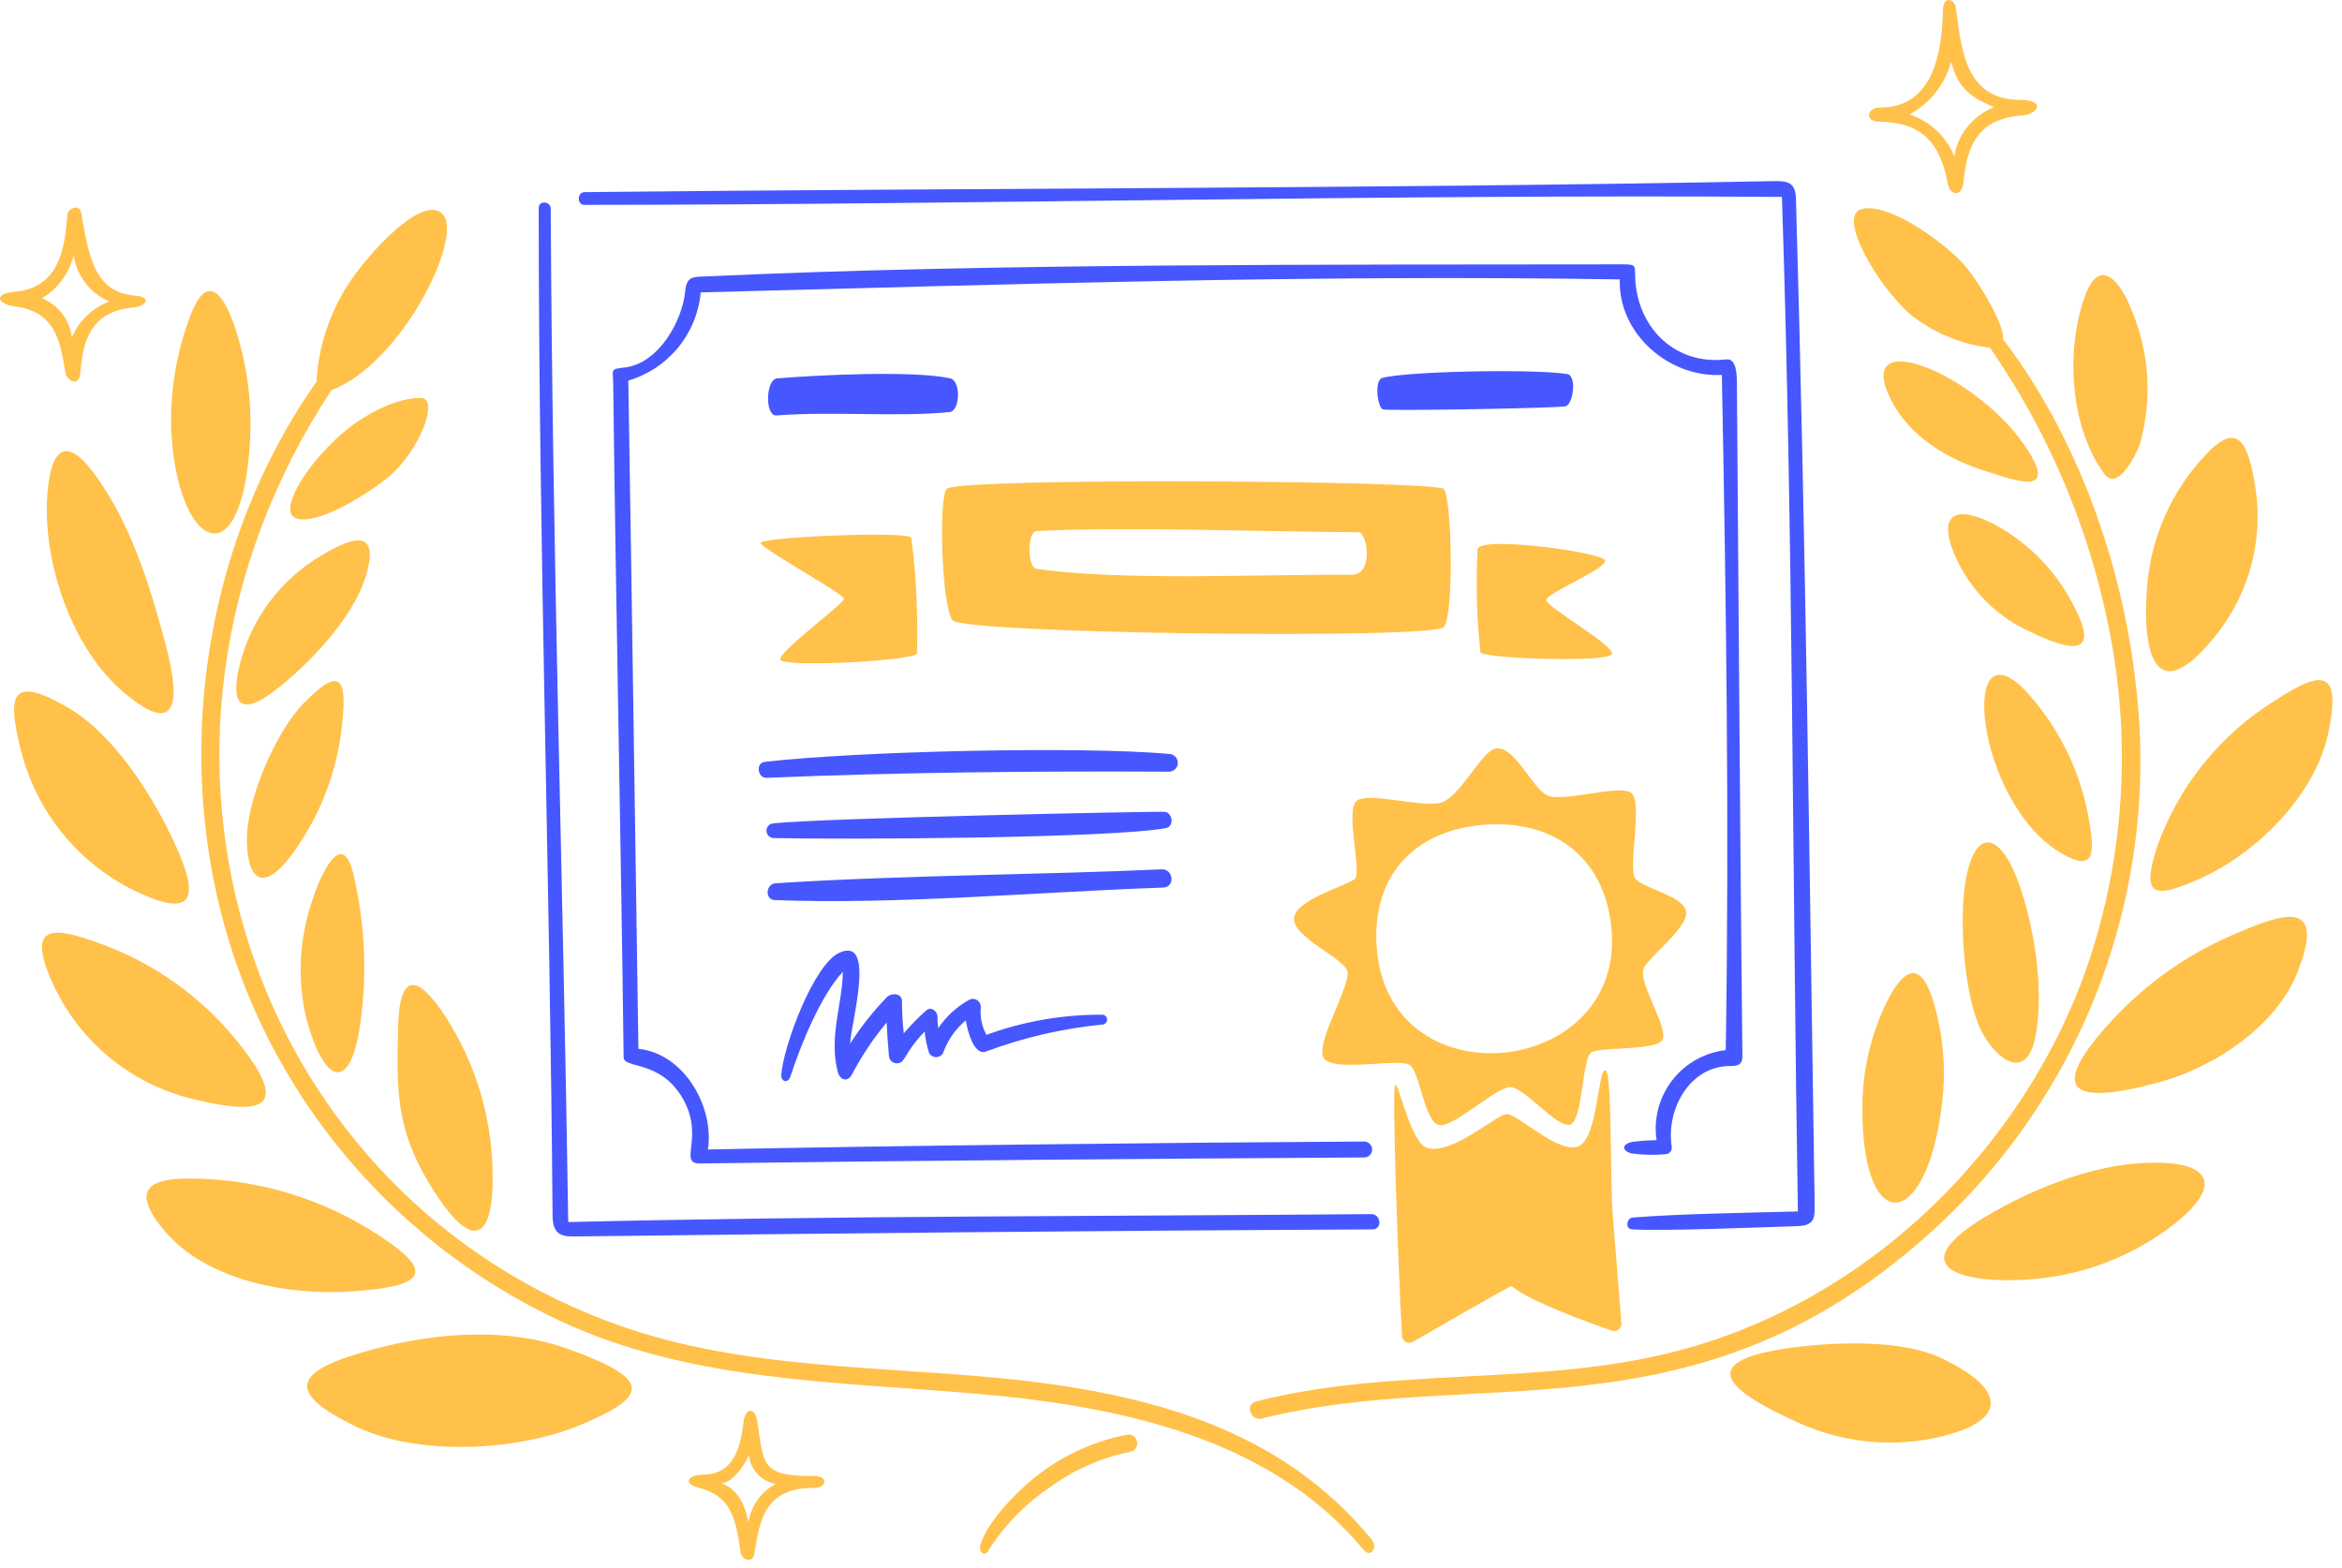 <svg width="242" height="162" viewBox="0 0 242 162" fill="none" xmlns="http://www.w3.org/2000/svg">
<path d="M172.162 119.276C172.251 119.265 172.336 119.236 172.413 119.192C172.49 119.147 172.557 119.088 172.611 119.017C172.665 118.946 172.704 118.865 172.726 118.779C172.748 118.693 172.753 118.603 172.739 118.515C172.142 114.678 174.563 110.228 178.678 110.171C179.5 110.16 180.054 110.122 180.043 109.118C179.797 87.021 179.663 62.44 179.476 39.608C179.47 38.893 179.476 37.013 178.39 37.14C173.23 37.744 169.362 34.079 168.987 29.062C168.871 27.491 169.235 27.316 167.719 27.318C137.544 27.363 102.344 27.198 73.116 28.56C71.701 28.626 70.952 28.47 70.805 30.066C70.514 33.208 68.024 37.561 64.589 37.971C63.001 38.161 63.344 38.097 63.363 39.746C63.625 61.844 64.173 87.455 64.441 109.268C64.456 110.478 68.233 109.506 70.544 113.513C72.856 117.52 70.01 120.273 72.338 120.236C94.343 119.944 118.775 119.743 140.96 119.618C141.179 119.618 141.389 119.531 141.543 119.377C141.698 119.222 141.785 119.012 141.785 118.794C141.785 118.575 141.698 118.365 141.543 118.211C141.389 118.056 141.179 117.969 140.96 117.969C120.278 118.085 91.939 118.398 73.151 118.793C73.825 114.285 70.614 108.854 65.969 108.391C65.639 87.291 65.294 61.551 64.924 39.332C66.94 38.736 68.731 37.548 70.066 35.923C71.4 34.298 72.216 32.31 72.408 30.217C104.245 29.393 135.439 28.357 167.373 28.875C167.193 34.494 172.482 39.051 177.92 38.747C178.364 62.044 178.692 85.218 178.323 108.523C177.257 108.646 176.226 108.977 175.288 109.498C174.35 110.019 173.524 110.72 172.857 111.56C172.19 112.4 171.695 113.364 171.4 114.395C171.106 115.427 171.017 116.506 171.14 117.572C171.194 118.047 171.462 117.666 168.706 118C167.437 118.247 167.661 118.979 168.59 119.201C169.774 119.366 170.973 119.391 172.162 119.276Z" fill="#4657FF"/>
<path d="M141.688 125.47C114.459 125.702 85.832 125.642 58.716 126.292C58.199 91.807 57.076 57.43 56.908 21.57C56.908 20.789 55.665 20.674 55.665 21.497C55.665 56.047 56.833 91.236 57.097 125.593C57.111 127.403 57.812 127.8 59.309 127.781C85.963 127.454 114.787 127.176 141.828 127.049C142.86 127.044 142.712 125.461 141.688 125.47Z" fill="#4657FF"/>
<path d="M185.576 20.558C185.53 18.986 184.893 18.686 183.379 18.715C142.789 19.506 100.776 19.422 60.378 19.856C59.646 19.864 59.596 21.173 60.378 21.173C101.197 21.151 143.374 20.062 184.127 20.35C185.279 55.032 185.213 91.212 185.776 125.196C180.38 125.335 173.693 125.437 168.723 125.821C168.065 125.872 167.901 127.002 168.641 127.046C171.973 127.245 181.706 126.836 185.645 126.717C187.34 126.666 187.533 126.059 187.512 124.726C186.977 89.955 186.58 55.197 185.576 20.558Z" fill="#4657FF"/>
<path d="M98.117 42.587C99.228 42.48 99.31 39.343 98.182 39.099C94.311 38.264 84.552 38.759 80.315 39.099C79.098 39.198 79.015 43.031 80.24 42.934C86.182 42.483 92.662 43.121 98.117 42.587Z" fill="#4657FF"/>
<path d="M161.945 38.656C158.663 38.108 145.352 38.356 142.82 39.06C141.997 39.288 142.313 42.053 142.894 42.309C143.304 42.489 161.333 42.176 161.815 41.98C162.573 41.67 162.944 38.824 161.945 38.656Z" fill="#4657FF"/>
<path d="M120.007 89.841C107.957 90.403 93.336 90.43 80.134 91.281C79.147 91.344 78.982 92.974 80.051 93.016C92.54 93.512 107.503 92.164 120.188 91.725C121.463 91.68 121.274 89.782 120.007 89.841Z" fill="#4657FF"/>
<path d="M120.805 77.912C111.517 77.089 88.487 77.636 79.015 78.736C78.07 78.845 78.266 80.42 79.213 80.385C92.798 79.808 107.281 79.676 120.772 79.75C120.892 79.753 121.012 79.731 121.124 79.687C121.236 79.643 121.338 79.577 121.425 79.493C121.512 79.41 121.581 79.31 121.629 79.2C121.677 79.089 121.703 78.97 121.705 78.85C121.707 78.729 121.686 78.61 121.642 78.498C121.598 78.385 121.532 78.283 121.448 78.197C121.365 78.11 121.265 78.04 121.154 77.992C121.044 77.944 120.925 77.918 120.805 77.916V77.912Z" fill="#4657FF"/>
<path d="M120.379 83.901C119.809 83.817 84.471 84.552 79.847 85.095C79.66 85.123 79.489 85.219 79.37 85.366C79.25 85.513 79.189 85.7 79.199 85.889C79.21 86.078 79.29 86.257 79.425 86.39C79.56 86.523 79.74 86.6 79.93 86.608C87.334 86.773 114.676 86.644 120.47 85.581C121.344 85.416 121.189 84.02 120.379 83.901Z" fill="#4657FF"/>
<path d="M86.558 110.752C86.79 111.649 87.596 111.871 88.031 111.04C89.032 109.129 90.235 107.332 91.618 105.677C91.675 106.836 91.745 107.997 91.857 109.147C91.877 109.365 91.984 109.565 92.152 109.704C92.321 109.843 92.537 109.909 92.755 109.888C93.588 109.808 93.315 108.966 95.545 106.598C95.617 107.35 95.768 108.092 95.998 108.811C96.068 108.943 96.173 109.054 96.301 109.131C96.43 109.208 96.576 109.249 96.726 109.249C96.876 109.249 97.023 109.208 97.151 109.131C97.279 109.054 97.384 108.943 97.454 108.811C97.919 107.501 98.729 106.341 99.798 105.454C99.897 106.154 100.559 109.169 101.88 108.67C105.761 107.219 109.816 106.281 113.94 105.88C114.075 105.867 114.198 105.801 114.284 105.696C114.37 105.592 114.411 105.458 114.398 105.323C114.385 105.188 114.319 105.065 114.214 104.979C114.11 104.893 113.976 104.852 113.841 104.865C109.779 104.847 105.745 105.552 101.929 106.947C101.455 106.077 101.252 105.086 101.345 104.1C101.353 103.964 101.327 103.828 101.27 103.704C101.213 103.58 101.125 103.472 101.016 103.391C100.907 103.309 100.779 103.256 100.643 103.236C100.508 103.216 100.371 103.23 100.242 103.277C98.914 103.984 97.783 105.01 96.952 106.264C96.893 105.869 96.865 105.47 96.87 105.071C96.87 104.504 96.218 103.973 95.71 104.421C94.881 105.154 94.106 105.946 93.39 106.791C93.265 105.682 93.202 104.567 93.201 103.451C93.201 102.628 92.105 102.577 91.646 103.047C90.219 104.519 88.944 106.131 87.841 107.86C87.968 105.54 90.532 96.748 86.739 98.457C84.066 99.659 80.93 108.164 80.734 111.068C80.684 111.8 81.431 112.014 81.679 111.24C82.694 108.089 84.813 102.85 87.092 100.431C87.068 103.645 85.624 107.114 86.558 110.752Z" fill="#4657FF"/>
<path d="M140.13 82.816C139.035 83.87 140.722 90.146 140.003 90.821C139.284 91.496 133.751 92.993 133.709 94.935C133.667 96.877 138.694 98.948 139.205 100.298C139.717 101.647 135.989 107.562 136.737 109.248C137.485 110.933 144.634 109.29 145.687 110.071C146.74 110.852 147.184 115.896 148.665 116.257C150.147 116.619 154.596 112.308 156.069 112.349C157.542 112.39 160.856 116.569 162.213 116.232C163.571 115.894 163.456 109.356 164.436 108.763C165.415 108.171 170.844 108.589 171.732 107.537C172.62 106.484 169.116 101.416 169.872 100.019C170.628 98.621 174.479 95.833 174.224 94.194C173.969 92.555 169.667 91.825 168.944 90.73C168.221 89.635 169.766 82.874 168.563 81.945C167.361 81.015 161.431 82.96 159.868 82.198C158.305 81.437 156.577 77.174 154.628 77.337C153.106 77.463 150.893 82.51 148.779 82.98C146.666 83.449 141.232 81.756 140.13 82.816ZM153.956 85.202C160.906 84.893 165.752 88.872 166.492 95.716C168.204 111.552 143.06 114.139 142.233 97.55C141.858 90.13 146.529 85.533 153.951 85.202H153.956Z" fill="#FFC14A"/>
<path d="M87.209 61.88C87.209 62.398 80.438 67.335 80.627 68.173C80.816 69.011 94.522 68.3 94.752 67.524C94.868 63.535 94.673 59.544 94.168 55.586C93.886 54.825 78.538 55.522 78.588 56.105C78.637 56.689 87.209 61.362 87.209 61.88Z" fill="#FFC14A"/>
<path d="M166.561 67.59C166.814 66.686 159.773 62.728 159.773 62.009C159.773 61.29 166.19 58.718 165.845 57.896C165.5 57.074 153.014 55.359 152.683 56.727C152.489 60.294 152.588 63.871 152.978 67.421C153.332 68.058 166.308 68.504 166.561 67.59Z" fill="#FFC14A"/>
<path d="M165.915 110.614C165.092 110.262 165.154 117.729 163.052 118.485C160.95 119.241 156.759 115.032 155.65 115.138C154.54 115.245 149.942 119.466 147.423 118.61C145.774 118.05 144.536 111.971 144.173 112.077C143.81 112.184 144.453 130.671 144.873 138.065C144.879 138.192 144.917 138.315 144.985 138.423C145.052 138.531 145.146 138.619 145.257 138.68C145.369 138.742 145.494 138.773 145.621 138.772C145.748 138.771 145.873 138.737 145.983 138.674C146.918 138.141 156.091 132.819 156.2 132.915C157.902 134.418 164.482 136.816 166.566 137.513C166.751 137.577 166.954 137.564 167.131 137.478C167.307 137.392 167.442 137.239 167.506 137.054C167.569 136.873 167.641 137.895 166.656 125.709C166.355 122.048 166.592 110.904 165.915 110.614Z" fill="#FFC14A"/>
<path d="M149.186 64.801C150.281 63.509 150.009 51.392 149.186 50.528C148.363 49.664 98.916 49.311 97.815 50.528C96.992 51.35 97.272 62.728 98.44 64.109C99.608 65.491 148.085 66.101 149.186 64.801ZM107.101 54.88C116.15 54.407 130.595 54.946 140.376 55.007C141.305 55.014 141.956 59.416 139.693 59.401C130.002 59.333 116.052 60.072 107.108 58.783C106.129 58.653 106.129 54.931 107.101 54.88Z" fill="#FFC14A"/>
<path d="M33.178 57.422C29.024 59.879 26.014 63.881 24.806 68.553C23.854 72.294 24.473 74.317 28.285 71.448C31.909 68.722 36.53 63.809 37.811 59.512C39.412 54.161 35.901 55.8 33.178 57.422Z" fill="#FFC14A"/>
<path d="M31.368 72.691C28.407 75.744 25.406 82.809 25.51 86.988C25.615 91.291 27.413 92.102 30.265 88.172C33.055 84.329 34.799 79.827 35.325 75.107C35.826 70.6 35.499 68.43 31.368 72.691Z" fill="#FFC14A"/>
<path d="M43.494 41.125C41.026 41.059 37.55 42.852 35.267 44.868C31.647 48.059 29.007 52.433 30.332 53.407C31.946 54.594 37.153 51.697 40.047 49.367C43.273 46.771 45.469 41.177 43.494 41.125Z" fill="#FFC14A"/>
<path d="M4.837 52.684C4.822 59.117 7.668 67.144 12.644 71.431C19.145 77.033 18.336 71.099 17.037 66.299C15.411 60.281 13.496 54.086 9.79 49.023C5.585 43.276 4.846 49.221 4.837 52.684Z" fill="#FFC14A"/>
<path d="M25.84 45.502C26.045 41.744 25.577 37.98 24.457 34.388C23.337 30.799 21.471 27.474 19.522 33.039C18.191 36.68 17.571 40.542 17.695 44.416C18.257 56.623 25.045 60.212 25.84 45.502Z" fill="#FFC14A"/>
<path d="M229.083 65.508C230.731 63.413 231.934 61.004 232.62 58.428C233.306 55.853 233.46 53.165 233.073 50.528C232.116 44.016 230.432 43.678 226.45 48.71C223.675 52.309 222.06 56.667 221.819 61.205C221.399 67.531 222.751 73.515 229.083 65.508Z" fill="#FFC14A"/>
<path d="M221.102 45.92C222.411 41.357 222.12 36.484 220.279 32.108C219.228 29.299 216.981 26.214 215.393 30.713C213.437 36.269 213.888 44.115 217.432 48.967C218.848 50.914 220.83 46.751 221.102 45.92Z" fill="#FFC14A"/>
<path d="M194.151 12.571C197.935 12.634 200.38 14.093 201.254 18.946C201.494 20.279 202.752 20.378 202.903 18.741C203.243 14.975 204.442 12.235 209.04 11.92C210.479 11.822 211.508 10.328 208.735 10.324C202.804 10.316 202.647 4.483 202.089 0.741C201.962 -0.082 200.796 -0.518 200.765 1.062C200.672 5.603 199.662 11.106 194.34 11.106C192.867 11.106 192.662 12.546 194.151 12.571ZM201.635 6.418C202.284 9.074 203.65 10.078 206.044 11.082C204.981 11.5 204.045 12.186 203.324 13.072C202.603 13.958 202.123 15.015 201.93 16.14C201.52 15.13 200.895 14.22 200.098 13.476C199.301 12.731 198.352 12.168 197.316 11.828C198.357 11.261 199.273 10.49 200.009 9.561C200.745 8.633 201.287 7.565 201.602 6.423L201.635 6.418Z" fill="#FFC14A"/>
<path d="M37.259 105.583C37.944 100.513 37.696 95.361 36.527 90.381C35.308 85.212 32.947 90.959 32.413 92.635C30.915 96.731 30.663 101.179 31.689 105.418C33.571 112.198 36.268 112.948 37.259 105.583Z" fill="#FFC14A"/>
<path d="M41.141 106.111C40.99 112.603 40.896 116.567 44.312 122.236C48.863 129.778 51.112 128.242 50.894 120.812C50.751 115.241 49.084 109.815 46.074 105.124C43.258 100.774 41.277 100.263 41.141 106.111Z" fill="#FFC14A"/>
<path d="M195.361 41.246C197.276 45.081 201.116 47.382 205.06 48.65C208.347 49.707 212.98 51.462 209.119 45.91C203.99 38.548 191.482 33.479 195.361 41.246Z" fill="#FFC14A"/>
<path d="M200.347 140.246C196.668 138.559 190.475 138.672 186.403 139.118C173.569 140.526 179.581 144.176 185.58 146.917C189.921 148.953 194.793 149.575 199.507 148.692C207.668 147.075 207.593 143.569 200.347 140.246Z" fill="#FFC14A"/>
<path d="M192.441 114.791C192.489 128.035 199.24 127.179 200.708 113.688C201.093 110.21 200.757 106.69 199.722 103.348C197.975 97.749 195.642 101.889 194.416 104.73C193.072 107.912 192.4 111.337 192.441 114.791Z" fill="#FFC14A"/>
<path d="M206.154 54.237C203.491 52.792 200.25 52.139 201.63 56.458C202.328 58.417 203.417 60.213 204.832 61.738C206.246 63.262 207.956 64.483 209.857 65.325C215.236 67.933 216.922 67.139 213.765 61.647C211.961 58.521 209.327 55.956 206.154 54.237Z" fill="#FFC14A"/>
<path d="M202.939 92.326C202.543 96.132 203.029 103.283 204.797 106.66C206.311 109.548 209.404 111.785 210.309 107.186C211.215 102.587 210.309 96.492 208.861 92.033C206.658 85.251 203.651 85.457 202.939 92.326Z" fill="#FFC14A"/>
<path d="M215.926 85.153C215.155 80.145 212.949 75.468 209.575 71.688C202.264 63.576 204.009 83.019 213.089 88.238C216.642 90.282 216.34 87.741 215.926 85.153Z" fill="#FFC14A"/>
<path d="M235.086 72.385C229.426 75.897 225.127 81.229 222.894 87.505C221.186 92.796 222.629 92.89 227.334 90.795C233.168 88.195 239.202 82.201 240.57 75.815C242.068 68.799 239.635 69.434 235.086 72.385Z" fill="#FFC14A"/>
<path d="M220.946 120.223C215.599 120.589 209.657 123.081 205.398 125.595C196.266 130.982 202.75 132.692 209.61 132.234C214.687 131.897 219.572 130.157 223.718 127.207C229.963 122.76 229.057 119.665 220.946 120.223Z" fill="#FFC14A"/>
<path d="M230.628 96.653C225.994 98.659 221.824 101.6 218.379 105.291C211.443 112.737 213.847 114.408 223.265 111.798C228.868 110.244 235.2 106.042 237.39 100.495C240.517 92.576 235.654 94.471 230.628 96.653Z" fill="#FFC14A"/>
<path d="M24.549 107.65C20.849 103.047 15.957 99.547 10.406 97.532C5.974 95.924 2.453 95.054 5.459 101.65C6.79 104.571 8.761 107.154 11.226 109.209C13.691 111.264 16.587 112.737 19.7 113.52C27.819 115.545 29.813 114.198 24.549 107.65Z" fill="#FFC14A"/>
<path d="M36.255 133.465C44.325 132.934 45.21 131.377 38.139 127.032C32.907 123.83 26.937 122.034 20.807 121.819C16.537 121.663 12.689 122.148 17.08 127.289C21.471 132.43 29.921 133.881 36.255 133.465Z" fill="#FFC14A"/>
<path d="M6.755 38.502C6.882 39.283 8.15 40.151 8.301 38.502C8.587 35.261 9.305 32.17 13.829 31.764C15.014 31.659 15.804 30.71 13.977 30.555C9.733 30.196 9.184 26.515 8.396 22.016C8.224 21.029 6.995 21.497 6.948 22.247C6.704 26.161 5.846 29.775 1.527 30.152C-0.744 30.35 -0.259 31.437 1.527 31.666C5.839 32.217 6.241 35.434 6.755 38.502ZM7.615 26.359C7.759 27.408 8.174 28.402 8.819 29.241C9.464 30.081 10.317 30.738 11.293 31.148C10.431 31.478 9.644 31.979 8.979 32.619C8.313 33.259 7.783 34.026 7.418 34.874C7.317 33.984 6.976 33.138 6.433 32.426C5.89 31.713 5.165 31.161 4.334 30.827C5.151 30.338 5.862 29.691 6.425 28.924C6.989 28.157 7.393 27.285 7.615 26.359Z" fill="#FFC14A"/>
<path d="M220.682 70.666C219.303 58.248 214.611 45.025 206.969 35.046C207.191 33.566 204.141 28.521 202.617 26.993C199.905 24.275 194.744 20.864 192.301 21.629C189.858 22.393 193.998 29.522 197.401 32.504C199.775 34.385 202.621 35.574 205.627 35.943C212.062 45.229 216.384 55.812 218.289 66.948C220.189 78.004 219.277 89.359 215.638 99.969C209.228 118.302 193.396 134.504 172.966 139.703C158.854 143.294 144.007 141.204 129.77 144.836C128.603 145.133 129.236 146.886 130.388 146.596C152.252 141.092 174.288 149.086 198.132 128.556C206.386 121.525 212.767 112.556 216.703 102.453C220.638 92.35 222.006 81.428 220.682 70.666Z" fill="#FFC14A"/>
<path d="M14.06 92.127C20.053 94.961 20.656 92.832 18.066 87.192C15.803 82.253 11.815 75.927 7.018 73.124C1.13 69.686 0.728 71.791 2.132 77.424C2.909 80.604 4.382 83.573 6.445 86.115C8.507 88.658 11.108 90.711 14.06 92.127Z" fill="#FFC14A"/>
<path d="M58.795 139.439C51.978 136.962 44.035 137.79 37.126 139.85C30.023 141.968 29.993 144.14 36.746 147.41C43.169 150.524 53.476 149.985 60.01 147.246C67.231 144.216 67.248 142.513 58.795 139.439Z" fill="#FFC14A"/>
<path d="M84.214 152.542C78.653 152.56 78.948 151.49 78.253 146.908C78.022 145.395 77.016 145.443 76.837 146.908C76.519 149.531 75.883 152.415 72.536 152.412C71.038 152.412 70.591 153.344 72.124 153.727C75.515 154.576 76.027 156.813 76.525 160.415C76.639 161.239 77.759 161.557 77.932 160.63C78.451 157.866 78.632 153.679 84.101 153.769C85.474 153.792 85.564 152.539 84.214 152.542ZM77.337 157.355C77.181 156.533 76.695 154.015 74.546 153.296C75.755 153.222 77.136 151.148 77.391 150.31C77.442 151.056 77.745 151.763 78.25 152.315C78.756 152.867 79.434 153.23 80.173 153.345C79.417 153.742 78.766 154.312 78.273 155.009C77.78 155.706 77.459 156.51 77.337 157.355Z" fill="#FFC14A"/>
<path d="M109.223 143.13C94.415 140.959 78.959 142.095 64.603 137.191C26.094 124.038 9.772 77.651 34.231 40.335C41.543 37.536 47.838 24.581 45.805 22.204C43.772 19.827 37.968 26.314 35.991 29.362C34.036 32.383 32.902 35.862 32.701 39.455C18.676 59.324 15.86 89.177 30.701 112.588C37.265 122.947 46.644 131.222 57.741 136.444C71.406 142.869 86.649 142.762 101.381 144.079C115.646 145.347 131.286 148.567 140.869 160.137C141.63 161.059 142.443 159.953 141.691 159.043C133.578 149.219 122.408 145.066 109.223 143.13Z" fill="#FFC14A"/>
<path d="M116.471 148.264C113.22 148.895 110.155 150.253 107.503 152.237C105.393 153.797 101.987 157.176 101.288 159.732C101.118 160.35 101.717 160.921 102.111 160.283C103.747 157.661 105.924 155.417 108.495 153.702C110.975 151.879 113.825 150.623 116.844 150.024C117.066 149.964 117.257 149.821 117.377 149.624C117.497 149.428 117.537 149.193 117.49 148.968C117.442 148.743 117.31 148.544 117.12 148.413C116.931 148.283 116.699 148.229 116.471 148.264Z" fill="#FFC14A"/>
</svg>
